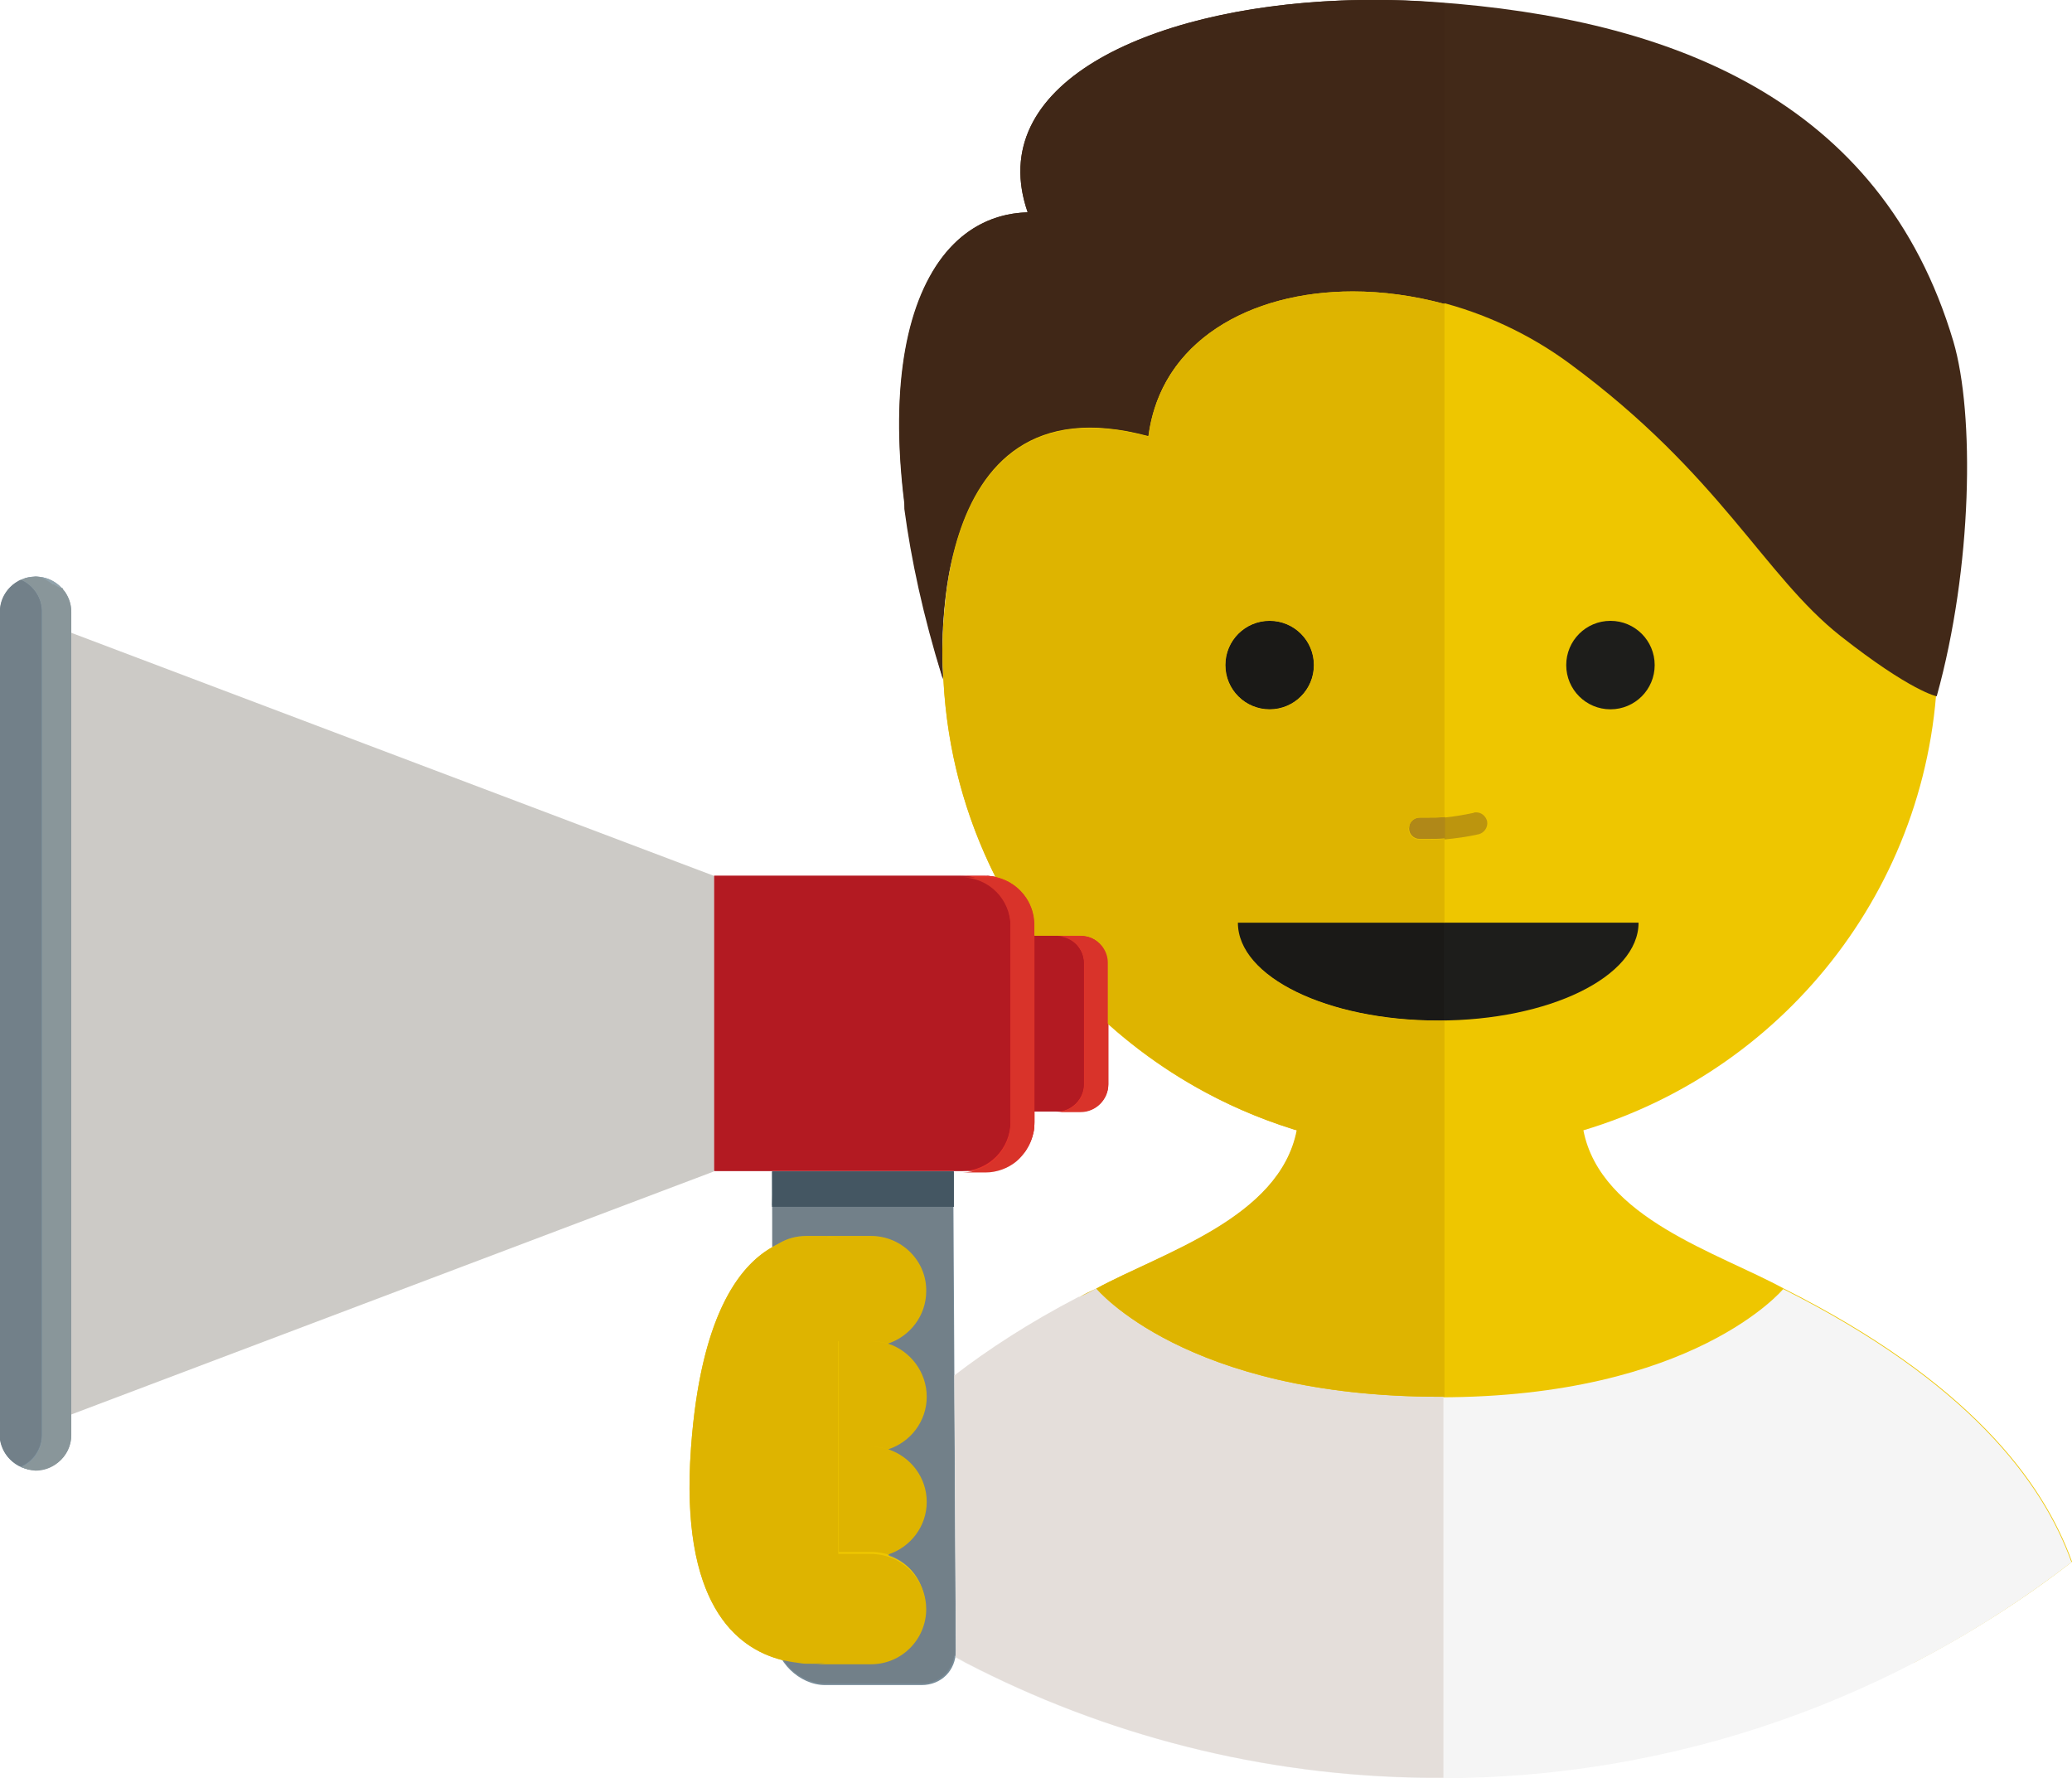 <?xml version="1.0" encoding="UTF-8"?> <svg xmlns="http://www.w3.org/2000/svg" xmlns:xlink="http://www.w3.org/1999/xlink" version="1.1" id="Calque_1" x="0px" y="0px" viewBox="0 0 398.2 341.7" style="enable-background:new 0 0 398.2 341.7;" xml:space="preserve"> <style type="text/css"> .st0{fill:#EEC600;} .st1{fill:#F5F5F5;} .st2{fill:#422918;} .st3{fill:#1D1D1B;} .st4{fill:#BC950E;} .st5{fill:#788C99;} .st6{fill:#BD1622;} .st7{fill:#E5332A;} .st8{fill:#455D6C;} .st9{fill:#91A3AC;} .st10{fill:#E4DEDA;} .st11{fill:#402717;} .st12{fill:#1A1917;} .st13{fill:#B08818;} .st14{fill:#B31A22;} .st15{fill:#D9332A;} .st16{fill:#728089;} .st17{fill:#445662;} .st18{fill:#DEB400;} .st19{fill:#CCCAC6;} .st20{fill:#89969A;} </style> <g> <path class="st0" d="M210.7,247.6c-35.3,17.8-49.7,36.9-55.4,52.5c9.5,7.3,19.7,13.8,30.4,19.4h182.1c10.7-5.6,20.9-12,30.4-19.4 c-5.6-15.6-20-34.7-55.4-52.5c-12.6-6.9-35.2-13.5-38.5-30.4c39.4-11.8,68.1-48.3,68.1-91.5c0-52.8-42.8-95.6-95.6-95.6 c-52.8,0-95.6,42.8-95.6,95.6c0,43.2,28.7,79.7,68.1,91.5C245.9,234.2,223.3,240.8,210.7,247.6"></path> <path class="st1" d="M276.7,341.7c45.7,0,87.8-15.5,121.4-41.5c-5.6-15.6-20-34.7-55.4-52.5c0,0-17.2,20.8-66.1,20.8 c-48.9,0-66.1-20.8-66.1-20.8c-35.3,17.8-49.7,36.9-55.4,52.5C188.9,326.2,231,341.7,276.7,341.7"></path> <path class="st2" d="M275.9,0.4c-44.9-3.2-88.2,12.1-78.4,40.4c-22,0.6-33.8,32.1-16.2,89.8c0,0-5.2-58.9,39.4-46.8 c4-30.9,49.6-37.1,81-13.9c28.9,21.3,37.3,40.7,52,52.3c13.6,10.7,18.5,11.6,18.5,11.6c6.9-24.8,7.3-54.3,3.2-68.2 C361.5,18.9,320.8,3.6,275.9,0.4"></path> <path class="st3" d="M235.5,127.8c0-4.7,3.8-8.5,8.5-8.5c4.7,0,8.5,3.8,8.5,8.5c0,4.7-3.8,8.5-8.5,8.5 C239.3,136.3,235.5,132.5,235.5,127.8z M276.4,196.1c21.3,0,38.5-8.4,38.5-18.8h-77.1C237.8,187.7,255.1,196.1,276.4,196.1z M309.5,119.3c-4.7,0-8.5,3.8-8.5,8.5c0,4.7,3.8,8.5,8.5,8.5c4.7,0,8.5-3.8,8.5-8.5C318,123.1,314.2,119.3,309.5,119.3z"></path> <path class="st4" d="M283.7,156.1L283.7,156.1c-0.2,0-0.4,0-0.5,0.1c-1.9,0.4-3.7,0.7-5.6,0.9v4.2c2.2-0.2,4.4-0.5,6.6-1 c1.1-0.3,1.8-1.4,1.6-2.5C285.5,156.7,284.6,156.1,283.7,156.1"></path> <path class="st5" d="M6.8,110.8c3.8,0,6.8,3.1,6.8,6.8v158.1c0,3.8-3.1,6.8-6.8,6.8c-3.8,0-6.8-3.1-6.8-6.8V117.6 C0,113.9,3.1,110.8,6.8,110.8"></path> <path class="st6" d="M189.4,168.3c5.2,0,9.4,4.2,9.4,9.4v37.9c0,5.2-4.2,9.4-9.4,9.4h-52.1v-56.7H189.4 M207.7,179.8h-8.9v33.8h8.9 c2.9,0,5.3-2.4,5.3-5.3v-23.2C213,182.2,210.6,179.8,207.7,179.8"></path> <path class="st7" d="M194.2,215.6v-37.9c0-5.2-4.2-9.4-9.4-9.4h4.6c5.2,0,9.4,4.2,9.4,9.4v37.9c0,5.2-4.2,9.4-9.4,9.4h-4.6 C189.9,225.1,194.2,220.8,194.2,215.6 M208.3,208.3c0,2.9-2.4,5.3-5.3,5.3h4.6c2.9,0,5.3-2.4,5.3-5.3v-23.2c0-2.9-2.4-5.3-5.3-5.3 H203c2.9,0,5.3,2.4,5.3,5.3V208.3"></path> <path class="st5" d="M148.9,314.3l-0.5-89.2h34.8l0.5,92.1c0,3.8-2.8,6.6-6.6,6.6h-18.5C153.6,323.8,148.9,319.2,148.9,314.3"></path> <polygon class="st8" points="148.4,231.9 148.4,225.1 183.3,225.1 183.3,231.9 "></polygon> <path class="st9" d="M8.1,275.7V117.6c0-2.8-1.7-5.2-4-6.2c0.8-0.4,1.8-0.6,2.8-0.6c3.8,0,6.8,3.1,6.8,6.8v158.1 c0,3.8-3.1,6.8-6.8,6.8c-1,0-1.9-0.2-2.8-0.6C6.4,280.9,8.1,278.5,8.1,275.7"></path> <path class="st0" d="M178.1,268.4c0-4.7-3.1-8.7-7.4-10.1c4.3-1.4,7.4-5.4,7.4-10.1c0-5.9-4.8-10.6-10.6-10.6h-11c0,0-0.1,0-0.1,0 H155c-1.9,0-3.7,0.5-5.3,1.4c-7,3.2-15,12.8-16.9,39.2c-2.4,33.5,11.4,40.4,20.7,41.3c0.5,0.1,1,0.1,1.6,0.1h12.4 c5.9,0,10.6-4.8,10.6-10.6c0-4.7-3.1-8.7-7.4-10.1c4.3-1.4,7.4-5.4,7.4-10.1c0-4.7-3.1-8.7-7.4-10.1 C175,277.1,178.1,273.1,178.1,268.4z"></path> <path class="st10" d="M210.7,247.6c-1.1,0.5-2.2,1.1-3.2,1.6c0,0,0,0-0.1,0c0,0,0,0-0.1,0c-0.1,0-0.1,0.1-0.2,0.1l0,0 c-9.4,4.9-17.2,10-23.7,15v0l0.3,52.8c0,0.4,0,0.9-0.1,1.3l1.3,0.7l0.7,0.4h0c26.6,13.8,56.8,21.8,88.7,22.1h0c0.1,0,0.3,0,0.4,0 c0.1,0,0.2,0,0.4,0c0,0,0,0,0,0c0.1,0,0.2,0,0.3,0c0,0,0.1,0,0.1,0c0.1,0,0.2,0,0.3,0c0,0,0,0,0.1,0c0,0,0,0,0,0h0.7l0.8,0v-73.2 c-0.3,0-0.6,0-0.8,0C227.8,268.4,210.7,247.6,210.7,247.6"></path> <path class="st11" d="M264.3,0c-2.2,0-4.4,0-6.6,0.1c-37.6,1.5-68.7,16.3-60.2,40.7c-7.6,0.2-14,4.1-18.3,11.5c0,0,0,0,0,0 c0,0,0,0.1-0.1,0.1c0,0,0,0,0,0.1c0,0,0,0,0,0.1c0,0,0,0.1-0.1,0.1c0,0,0,0,0,0c-5.3,9.3-7.6,23.9-5.2,43.5c0,0,0,0,0,0 c0,0.1,0,0.1,0,0.2c0,0,0,0,0,0.1c0,0.1,0,0.1,0,0.2c0,0,0,0.1,0,0.1c0,0,0,0.1,0,0.1c0,0.1,0,0.1,0,0.1c0,0,0,0.1,0,0.1 c0,0.1,0,0.1,0,0.2c0,0,0,0.1,0,0.1c0,0.1,0,0.1,0,0.2c0,0,0,0,0,0c0,0.1,0,0.2,0,0.2c0,0,0,0,0,0c1.3,9.7,3.6,20.5,7.3,32.4 c0,0.1,0.1,0.2,0.1,0.3c0,0-0.2-2.3-0.2-5.9c0,0.2,0,0.4,0,0.6c0-0.8,0-1.6,0-2.5c0-0.5,0-1,0.1-1.5c0.1-1.6,0.2-3.3,0.4-5.1 c1.4-14.3,7.2-34,27.9-34c3.3,0,7.1,0.5,11.2,1.6C223.1,65.6,240.1,56,260,56c5.7,0,11.6,0.8,17.6,2.4V0.6c-0.6,0-1.1-0.1-1.7-0.1 C272,0.1,268.1,0,264.3,0"></path> <path class="st12" d="M235.5,127.8c0-4.7,3.8-8.5,8.5-8.5c4.7,0,8.5,3.8,8.5,8.5c0,4.7-3.8,8.5-8.5,8.5 C239.3,136.3,235.5,132.5,235.5,127.8z M237.8,177.3c0,10.4,17.3,18.8,38.5,18.8c0.4,0,0.8,0,1.2,0v-18.8H237.8z"></path> <path class="st13" d="M277.6,157c-1.1,0.1-2.1,0.1-3.2,0.1c-0.5,0-1,0-1.5,0c0,0,0,0,0,0c-1.2,0-2.1,0.9-2.1,2c0,0,0,0,0,0v0.1 c0,1.1,0.9,2,2,2c0.6,0,1.1,0,1.7,0c1.1,0,2.1,0,3.2-0.1V157"></path> <path class="st14" d="M197.1,172.4c-0.1-0.1-0.2-0.3-0.3-0.4C196.9,172.1,197,172.3,197.1,172.4z M196.8,172 c-0.1-0.1-0.1-0.2-0.2-0.2C196.7,171.8,196.8,171.9,196.8,172z M196.3,171.4c0.1,0.1,0.2,0.2,0.3,0.4 C196.5,171.6,196.4,171.5,196.3,171.4z M196.3,171.4c-0.1-0.1-0.1-0.1-0.2-0.2C196.2,171.2,196.2,171.3,196.3,171.4z M195.8,170.8 c-0.1-0.1-0.1-0.1-0.2-0.2C195.6,170.7,195.7,170.8,195.8,170.8z M196.1,171.2c-0.1-0.1-0.2-0.2-0.4-0.3 C195.9,170.9,196,171.1,196.1,171.2z M191.3,168.5C191.3,168.5,191.3,168.5,191.3,168.5c0,0,0.1,0,0.2,0.1 C191.5,168.6,191.4,168.5,191.3,168.5z M198,174c0-0.1-0.1-0.2-0.1-0.3C198,173.9,198,174,198,174z M197.3,172.6 c0.1,0.1,0.2,0.3,0.3,0.4C197.5,172.9,197.4,172.8,197.3,172.6z M197.3,172.6c0-0.1-0.1-0.2-0.1-0.2 C197.2,172.5,197.2,172.6,197.3,172.6z M197.7,173.3c0-0.1-0.1-0.2-0.1-0.2C197.6,173.1,197.6,173.2,197.7,173.3z M197.9,173.8 c-0.1-0.2-0.2-0.3-0.2-0.5C197.8,173.5,197.8,173.6,197.9,173.8z M192.8,169c-0.2-0.1-0.3-0.1-0.5-0.2 C192.5,168.9,192.7,168.9,192.8,169z M195.2,170.3c0.1,0.1,0.3,0.2,0.4,0.3C195.4,170.5,195.3,170.4,195.2,170.3z M192.8,169 c0.1,0,0.2,0.1,0.3,0.1C193,169.1,192.9,169,192.8,169z M192.4,168.8c-0.1,0-0.2-0.1-0.3-0.1C192.2,168.8,192.3,168.8,192.4,168.8z M191.5,168.6c0.2,0,0.4,0.1,0.5,0.1C191.9,168.7,191.7,168.6,191.5,168.6z M193.1,169.1c0.1,0.1,0.3,0.1,0.4,0.2 C193.4,169.2,193.3,169.2,193.1,169.1z M194.9,170.1c0.1,0.1,0.2,0.1,0.2,0.2C195.1,170.3,195,170.2,194.9,170.1z M194.9,170.1 c-0.1-0.1-0.3-0.2-0.4-0.3C194.7,170,194.8,170,194.9,170.1z M194.3,169.7c0.1,0.1,0.2,0.1,0.3,0.2 C194.5,169.8,194.4,169.8,194.3,169.7z M193.6,169.3c0.1,0,0.2,0.1,0.3,0.2C193.8,169.4,193.7,169.4,193.6,169.3z M193.9,169.5 c0.1,0.1,0.3,0.1,0.4,0.2C194.1,169.6,194,169.5,193.9,169.5z M198.3,174.8c0,0.2,0.1,0.3,0.1,0.5 C198.4,175.1,198.4,175,198.3,174.8z M196.1,222.3C196.1,222.3,196.1,222.2,196.1,222.3C196.1,222.2,196.1,222.3,196.1,222.3z M197.4,220.6c0.1-0.2,0.3-0.5,0.4-0.7C197.7,220.1,197.5,220.4,197.4,220.6z M197.9,219.7c0.3-0.6,0.5-1.2,0.7-1.8 C198.4,218.5,198.2,219.1,197.9,219.7z M196.1,222.3c-0.2,0.2-0.5,0.5-0.8,0.7C195.6,222.8,195.8,222.5,196.1,222.3z M198.2,174.5 c-0.1-0.2-0.1-0.3-0.2-0.5C198.1,174.2,198.2,174.4,198.2,174.5z M197.9,219.7c0,0.1-0.1,0.1-0.1,0.2 C197.8,219.8,197.9,219.8,197.9,219.7z M198.8,215.6c0,0.3,0,0.7-0.1,1C198.8,216.3,198.8,216,198.8,215.6z M198.7,216.6 c0,0.1,0,0.2,0,0.3C198.7,216.8,198.7,216.7,198.7,216.6z M198.6,217.6c0.1-0.2,0.1-0.5,0.1-0.7 C198.7,217.1,198.6,217.4,198.6,217.6z M198.5,217.9c0-0.1,0-0.2,0.1-0.2C198.6,217.7,198.5,217.8,198.5,217.9z M197.4,220.6 c0,0-0.1,0.1-0.1,0.1C197.3,220.7,197.4,220.6,197.4,220.6z M198.7,176.5c0-0.1,0-0.3-0.1-0.4C198.7,176.2,198.7,176.4,198.7,176.5 z M198.6,175.7c0,0.1,0.1,0.3,0.1,0.4C198.6,175.9,198.6,175.8,198.6,175.7z M198.8,176.9c0-0.1,0-0.3-0.1-0.4 C198.7,176.6,198.8,176.8,198.8,176.9z M198.6,175.7c0-0.1-0.1-0.2-0.1-0.4C198.5,175.4,198.5,175.5,198.6,175.7z M198.2,174.5 c0,0.1,0.1,0.2,0.1,0.3C198.3,174.7,198.3,174.6,198.2,174.5z M196.1,222.2c0.2-0.2,0.4-0.5,0.6-0.7 C196.5,221.8,196.3,222,196.1,222.2z M198.8,176.9c0,0.3,0,0.6,0,0.8C198.8,177.5,198.8,177.2,198.8,176.9z M196.8,221.5 c0.2-0.2,0.4-0.5,0.5-0.8C197.1,221,196.9,221.3,196.8,221.5C196.7,221.5,196.8,221.5,196.8,221.5z M184.7,168.3h-47.5v56.7h11.2h0 h34.8h1.7c5.1-0.1,9.2-4.3,9.2-9.4v-37.9C194.2,172.5,189.9,168.3,184.7,168.3z M190.4,168.4c-0.4,0-0.7-0.1-1.1-0.1 C189.7,168.3,190.1,168.3,190.4,168.4C190.4,168.4,190.4,168.4,190.4,168.4z M203.1,179.8h-4.3h0v33.8h0h4.3 c2.9-0.1,5.2-2.4,5.2-5.3v-23.2C208.3,182.2,206,179.9,203.1,179.8z M209.6,180.2c2,0.8,3.4,2.7,3.4,4.9 C213,182.8,211.6,180.9,209.6,180.2z"></path> <path class="st15" d="M198.8,177.8v2.1v33.8v2.1c0,3-1.4,5.6-3.5,7.4c-1.6,1.3-3.7,2.1-5.9,2.1h-4.4c5.1-0.1,9.2-4.3,9.2-9.4v-37.9 c0-5.2-4.2-9.4-9.4-9.4h4.6c0.4,0,0.7,0,1.1,0.1c0.3,0,0.5,0.1,0.8,0.1C195.6,169.4,198.8,173.2,198.8,177.8z M209.6,180.2 c-0.6-0.2-1.2-0.3-1.9-0.3h-4.5c2.9,0.1,5.2,2.4,5.2,5.3v23.2c0,2.9-2.3,5.2-5.2,5.3h4.5c2.9,0,5.3-2.4,5.3-5.3v-23.2 C213,182.8,211.5,180.9,209.6,180.2z"></path> <path class="st16" d="M148.4,229.6l0,2.2v0.2l0,1.6l0,6c0.4-0.2,0.8-0.4,1.1-0.6c1.6-0.9,3.4-1.5,5.4-1.5h1.1c0.1,0,0.2,0,0.2,0 s0.2,0,0.2,0h10.8c5.9,0,10.6,4.8,10.6,10.6c0,4.7-3.1,8.7-7.4,10.1c4.3,1.4,7.4,5.4,7.4,10.1c0,4.7-3.1,8.7-7.4,10.1 c4.3,1.4,7.4,5.4,7.4,10.1c0,4.7-3.1,8.7-7.4,10.1c4.3,1.4,7.4,5.4,7.4,10.1c0,5.8-4.8,10.6-10.6,10.6H155c-0.6,0-1.2-0.1-1.8-0.2 c-0.9-0.1-1.9-0.3-2.9-0.5c1.7,2.8,4.9,4.9,8.2,4.9h0c0,0,0.1,0,0.1,0h18.5c0,0,0,0,0,0c0,0,0,0,0,0c3.4,0,5.8-2.3,6.3-5.4l0.1,0.1 c0.1-0.4,0.1-0.8,0.1-1.3l-0.3-52.8v0l-0.2-32.5h-34.8L148.4,229.6 M183.3,225.1h-34.8H183.3"></path> <polygon class="st17" points="183.3,225.1 183.3,225.1 148.4,225.1 148.4,225.1 148.4,229.6 148.4,231.9 183.3,231.9 183.3,230.6 "></polygon> <path class="st18" d="M270.8,159.1c0-1.1,0.9-2,2.1-2c0,0,0,0,0,0c0.5,0,1,0,1.5,0c1.1,0,2.1,0,3.2-0.1V58.4 c-5.9-1.6-11.9-2.4-17.6-2.4c-19.9,0-36.9,9.6-39.3,27.9c-4.2-1.1-7.9-1.6-11.2-1.6c-20.7,0-26.5,19.8-27.9,34 c0,0.3-0.1,0.6-0.1,0.9c0-0.4,0.1-0.7,0.1-1.1c-0.3,2.9-0.4,5.7-0.5,8.7c0,3.6,0.2,5.9,0.2,5.9c0,0,0-0.1,0-0.1 c0.7,13.6,4.2,26.4,10,37.9c4.3,0.9,7.5,4.7,7.5,9.2v2.1h4.2h0.1h4.5c0.7,0,1.3,0.1,1.9,0.3c2,0.8,3.4,2.7,3.4,4.9v11.7 c10.2,9.1,22.2,16.1,35.6,20.3c0,0,0,0,0,0c0.1,0,0.2,0.1,0.3,0.1c0,0,0,0,0.1,0c0.1,0,0.2,0.1,0.3,0.1 c-3.3,16.9-25.9,23.5-38.5,30.4c-1.1,0.6-2.1,1.1-3.2,1.6c1-0.6,2.1-1.1,3.2-1.6c0,0,17.1,20.8,66.1,20.8c0.3,0,0.6,0,0.8,0v-72.3 c-0.4,0-0.8,0-1.2,0c-21.3,0-38.5-8.4-38.5-18.8h39.7v-16.1c-1.1,0.1-2.1,0.1-3.2,0.1c-0.6,0-1.1,0-1.7,0c-1.1,0-2-0.9-2-2V159.1 C270.8,159.1,270.8,159.1,270.8,159.1z M181.2,127.3c0,0.9,0.1,1.8,0.1,2.7C181.2,129.4,181.2,128.5,181.2,127.3z M181.7,115.1 c0.2-1.9,0.5-3.9,0.9-5.9C182.3,111.1,182,113.1,181.7,115.1z M244,136.3c-4.7,0-8.5-3.8-8.5-8.5c0-4.7,3.8-8.5,8.5-8.5 c4.7,0,8.5,3.8,8.5,8.5C252.5,132.5,248.7,136.3,244,136.3z M191.3,168.5C191.3,168.5,191.3,168.5,191.3,168.5 C191.3,168.5,191.3,168.5,191.3,168.5C191.3,168.5,191.3,168.5,191.3,168.5z M181.3,130.6C181.3,130.6,181.3,130.6,181.3,130.6 c0-0.1,0-0.1-0.1-0.2C181.3,130.4,181.3,130.5,181.3,130.6z M183.5,264.4L183.5,264.4C183.5,264.4,183.5,264.4,183.5,264.4 L183.5,264.4z M181.2,121.1c0-0.6,0.1-1.3,0.1-1.9C181.3,119.9,181.3,120.5,181.2,121.1z M181.4,118.4c0-0.4,0.1-0.8,0.1-1.2 C181.5,117.6,181.4,118,181.4,118.4z M181.2,121.4c0-0.1,0-0.2,0-0.3c0,0.6-0.1,1.2-0.1,1.7C181.2,122.4,181.2,121.9,181.2,121.4z M181.4,118.4c0,0.3,0,0.6-0.1,0.9C181.4,118.9,181.4,118.7,181.4,118.4z M178.1,268.4c0,4.7-3.1,8.7-7.4,10.1 c-1-0.3-2.1-0.5-3.3-0.5h-6.2v-20.3h6.2c1.1,0,2.2,0.2,3.3,0.5C175,259.6,178.1,263.7,178.1,268.4z M178.1,288.6 c0,4.7-3.1,8.7-7.4,10.1c-1-0.3-2.1-0.5-3.3-0.5h-6.2V278h6.2c1.1,0,2.2,0.2,3.3,0.5C175,279.9,178.1,283.9,178.1,288.6z M167.4,237.5h-10.8c0,0,0,0,0,0c-0.1,0-0.2,0-0.2,0c-0.1,0-0.2,0-0.2,0c0,0,0,0,0,0H155c-2,0-3.8,0.5-5.4,1.5 c0.3-0.1,0.6-0.3,0.9-0.4c-0.3,0.1-0.6,0.2-0.9,0.4c-0.4,0.2-0.8,0.4-1.1,0.6c0,0,0,0,0,0v0c-6.7,3.7-13.9,13.7-15.7,38.6 c-2.2,29.9,8.6,38.5,17.5,40.8c0,0,0,0,0,0c1,0.2,2,0.4,2.9,0.5c0.4,0,0.8,0.1,1.2,0.1c-0.4,0-0.8-0.1-1.2-0.1 c0.6,0.1,1.2,0.2,1.8,0.2h0.9c-0.3,0-0.7,0-1.1,0c0.4,0,0.7,0,1.1,0c1,0,1.9-0.1,2.7-0.1c-0.8,0.1-1.7,0.2-2.7,0.2h11.5 c5.9,0,10.6-4.8,10.6-10.6c0-4.7-3.1-8.7-7.4-10.1c-1-0.3-2.1-0.5-3.3-0.5h-6.2V319l0,0v-20.7V278v-20.3v-19.5c0,0-0.9-0.3-2.4-0.6 c1.5,0.2,2.4,0.6,2.4,0.6v19.5h6.2c1.1,0,2.2,0.2,3.3,0.5c4.3-1.4,7.4-5.4,7.4-10.1C178.1,242.3,173.3,237.5,167.4,237.5z M150.7,238.5c1.6-0.6,3.2-0.9,4.6-1C153.9,237.6,152.3,237.9,150.7,238.5z"></path> <polyline class="st19" points="13.7,121.6 13.7,271.8 137.2,225.1 137.2,168.3 13.7,121.6 "></polyline> <path class="st16" d="M5.4,282.4L5.4,282.4L5.4,282.4C5.4,282.4,5.4,282.4,5.4,282.4 M11.2,281c-1.2,1-2.7,1.6-4.4,1.6h0h0 C8.5,282.6,10,282,11.2,281 M4,111.4L4,111.4L4,111.4c-2.2,1-3.8,3.1-4,5.6c0,0,0,0,0,0c0,0,0,0,0,0c0,0,0,0,0,0c0,0,0,0,0,0 c0,0,0,0,0,0.1c0,0,0,0,0,0c0,0,0,0,0,0c0,0,0,0,0,0c0,0,0,0,0,0.1c0,0,0,0,0,0c0,0,0,0.1,0,0.1c0,0,0,0,0,0v0.1c0,0,0,0,0,0 c0,0,0,0.1,0,0.1v158.1c0,0,0,0.1,0,0.1c0,0,0,0,0,0c0,0,0,0,0,0.1c0,0,0,0,0,0c0,0,0,0.1,0,0.1c0,0,0,0,0,0c0,0,0,0,0,0.1v0 c0,0,0,0,0,0.1v0c0,0,0,0.1,0,0.1c0,0,0,0,0,0c0,0,0,0,0,0.1c0,0,0,0,0,0c0,0,0,0,0,0.1c0,0,0,0,0,0c0,0,0,0,0,0.1c0,0,0,0,0,0l0,0 c0,0,0,0,0,0c0,0,0,0,0,0c0,0,0,0.1,0,0.1c0,0,0,0,0,0c0,0,0,0,0,0.1c0,0,0,0,0,0c0.4,2.3,1.9,4.2,4,5.1h0l0,0l0,0c0,0,0,0,0,0 c2.4-1.1,4-3.4,4-6.2V117.6C8.1,114.9,6.4,112.5,4,111.4"></path> <path class="st20" d="M6.8,110.8L5.4,111L5.2,111l-1.1,0.4l0,0c2.4,1.1,4,3.5,4,6.2v158.1c0,2.8-1.7,5.2-4,6.2c0,0,0,0,0,0l1.1,0.4 l0.2,0.1c0,0,0,0,0,0l1.4,0.2h0c1.7,0,3.2-0.6,4.4-1.6c1.5-1.2,2.5-3.1,2.5-5.2V117.6c0-1.4-0.4-2.6-1.1-3.7 c-0.1-0.2-0.3-0.4-0.5-0.6c0,0,0,0,0,0c0,0,0,0,0-0.1c0,0,0,0,0,0c0,0,0,0,0,0c0,0,0,0,0,0c0,0,0,0,0,0c0,0,0,0,0,0c0,0,0,0,0,0 c0,0,0,0,0,0c0,0,0,0,0,0c0,0,0,0,0,0c0,0,0,0,0,0c0,0,0,0,0,0c0,0,0,0,0,0c0,0,0,0,0-0.1c0,0,0,0,0,0c0,0,0,0,0,0l0,0 c0,0,0,0-0.1-0.1c0,0,0,0,0,0c0,0,0,0,0,0c0,0,0,0,0,0c0,0,0,0,0,0c0,0,0,0,0,0c0,0,0,0,0,0c0,0,0,0,0,0c0,0,0,0,0,0c0,0,0,0,0,0 c0,0,0,0,0,0c0,0,0,0,0,0c0,0,0,0,0,0c0,0,0,0-0.1,0c0,0,0,0,0,0c0,0,0,0,0,0l0,0c0,0,0,0,0,0c0,0,0,0,0,0c0,0,0,0-0.1,0 c0,0,0,0,0,0c0,0,0,0-0.1,0c0,0,0,0,0,0c0,0,0,0-0.1,0l0,0c0,0-0.1-0.1-0.1-0.1c0,0,0,0,0,0c0,0,0,0-0.1,0 c-0.3-0.2-0.6-0.3-0.9-0.5v0c0,0-0.1,0-0.1-0.1l0,0c0,0,0,0-0.1,0c0,0,0,0,0,0c0,0,0,0-0.1,0c0,0,0,0,0,0c0,0,0,0-0.1,0 c0,0,0,0,0,0c0,0,0,0,0,0c0,0,0,0,0,0c0,0,0,0,0,0c0,0-0.1,0-0.1-0.1C8.4,111,7.6,110.8,6.8,110.8"></path> </g> </svg> 